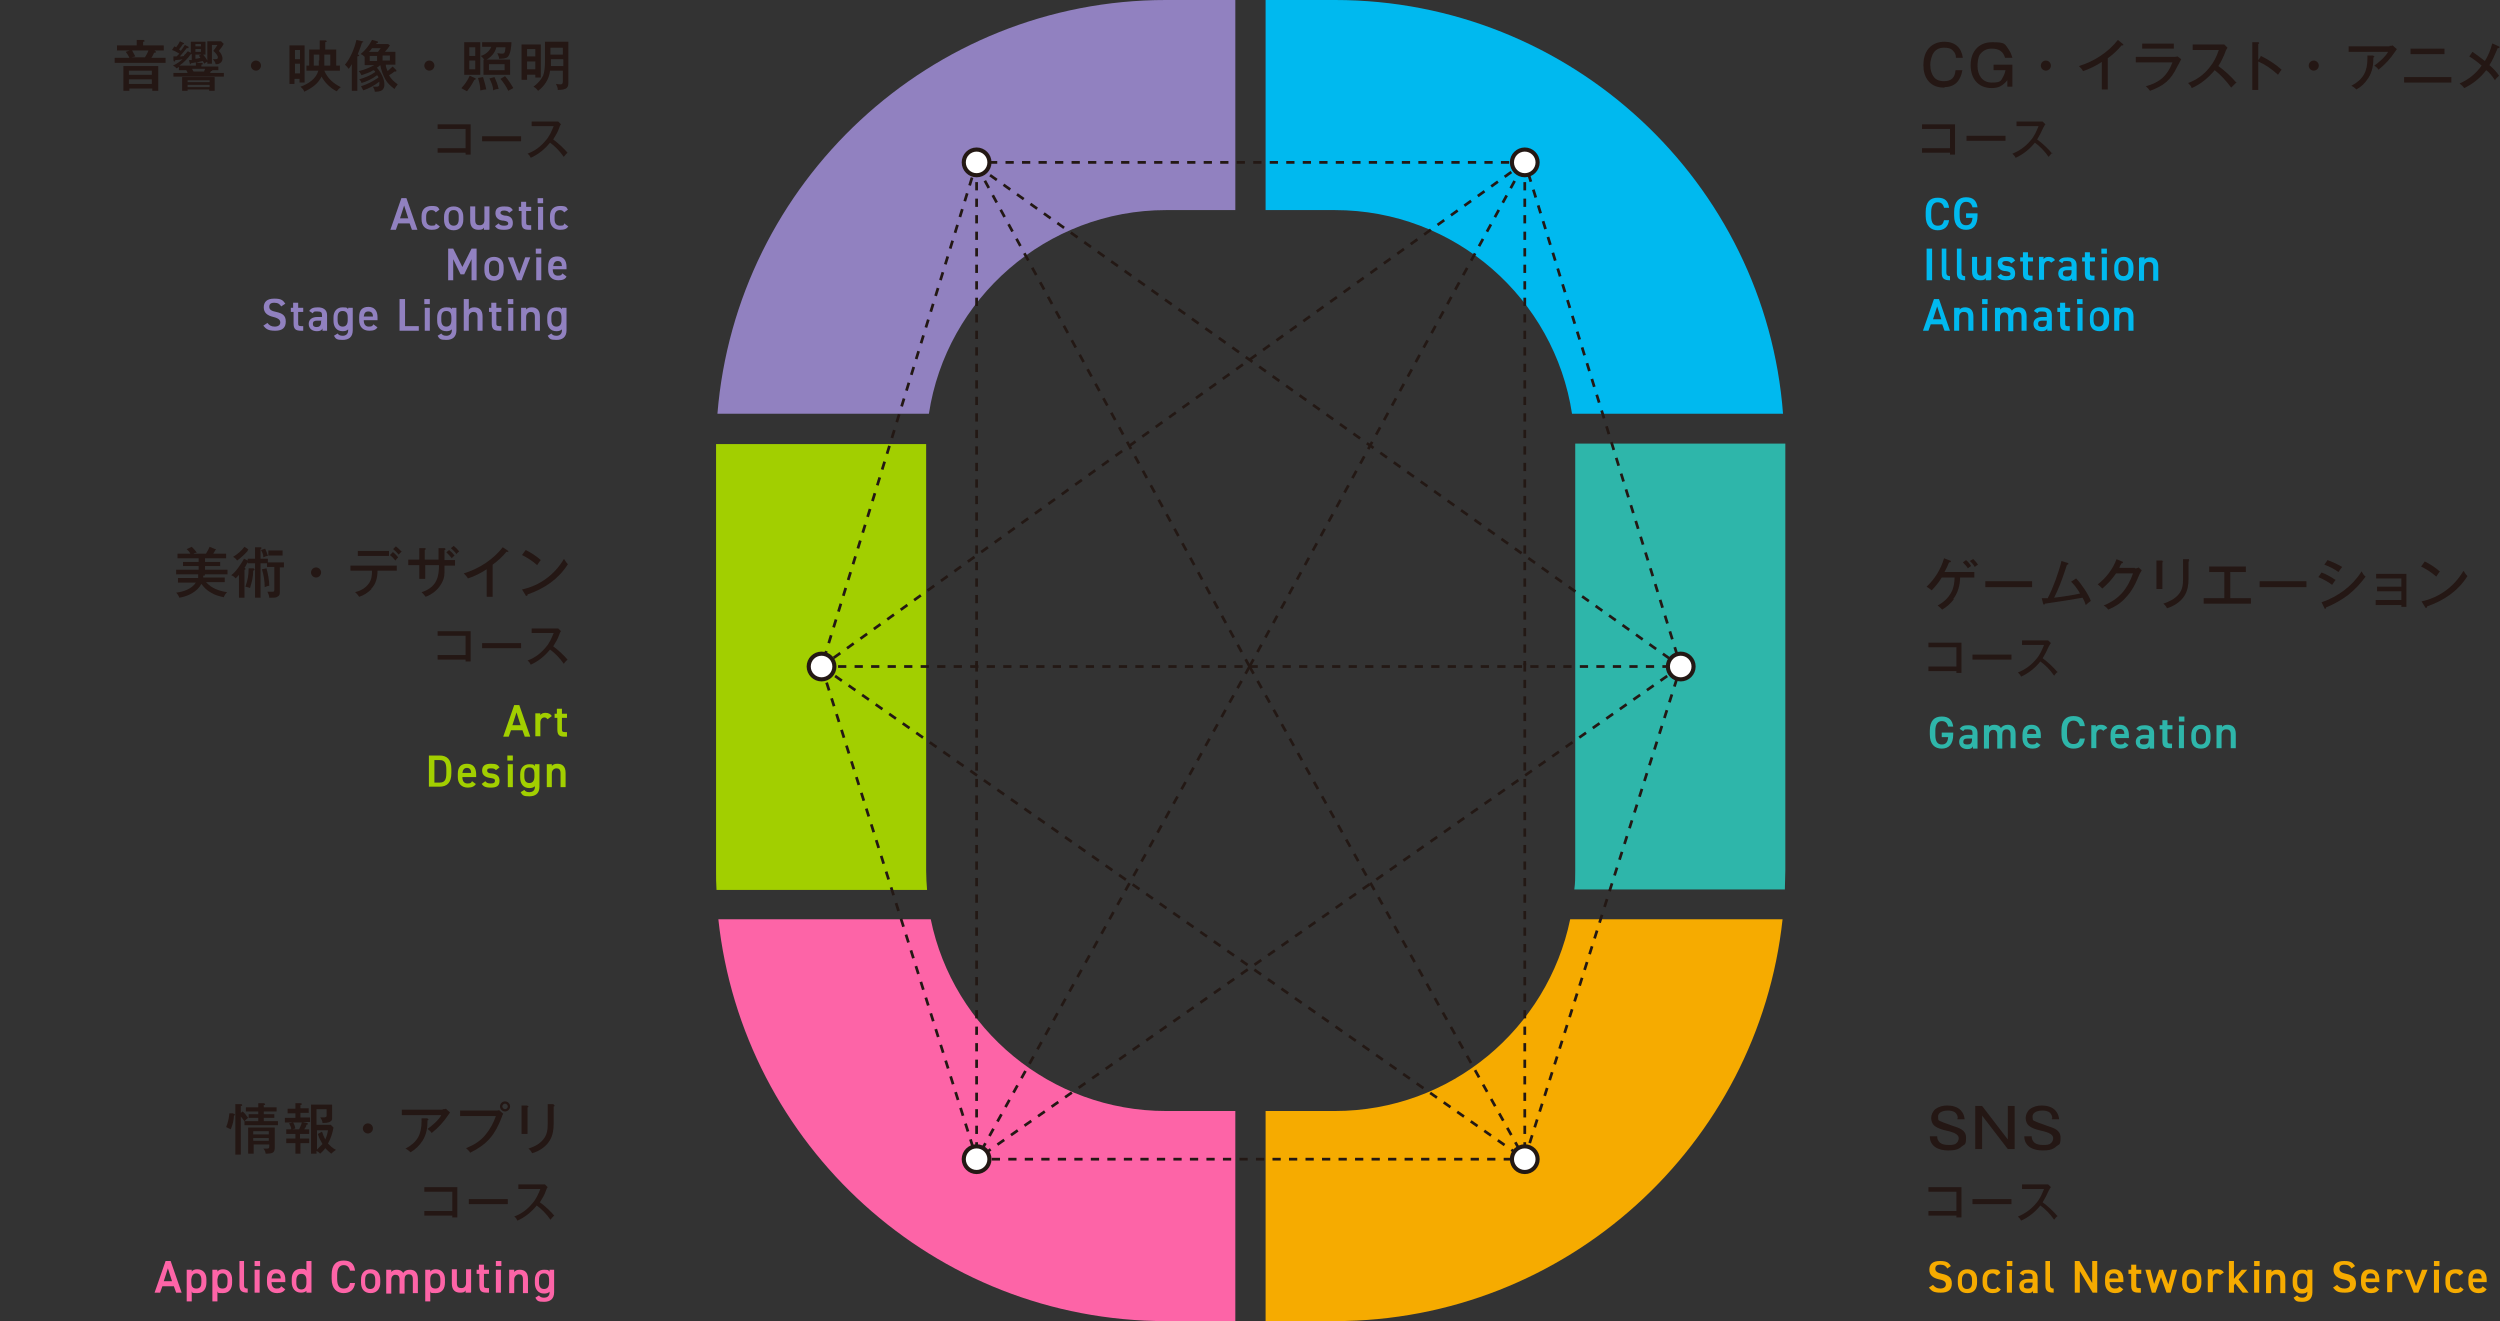 <?xml version="1.0" encoding="UTF-8"?>
<svg id="_レイヤー_2" xmlns="http://www.w3.org/2000/svg" version="1.1" viewBox="0 0 545 288">
  <rect x="0" y="0" width="545" height="288" fill="#333333" stroke="none"/>
  <!-- Generator: Adobe Illustrator 29.6.1, SVG Export Plug-In . SVG Version: 2.1.1 Build 9)  -->
  <defs>
    <style>
      .st0 {
        fill: #2eb6aa;
      }

      .st1 {
        fill: #00b9ef;
      }

      .st2 {
        fill: #9181c0;
      }

      .st3 {
        fill: #241714;
      }

      .st4, .st5, .st6 {
        stroke: #231814;
        stroke-miterlimit: 10;
      }

      .st4, .st6 {
        fill: none;
        stroke-width: .6px;
      }

      .st7 {
        fill: #a2cf00;
      }

      .st8 {
        fill: #f6ab00;
      }

      .st9 {
        fill: #fd64a7;
      }

      .st5 {
        fill: #fff;
        stroke-width: .9px;
      }

      .st6 {
        stroke-dasharray: 0 0 1.8 1.8;
      }
    </style>
  </defs>
  <g id="_レイヤー_1-2">
    <g>
      <g>
        <path class="st1" d="M423.8,45.3c-.2-.8-.6-1.2-1.4-1.2s-1.4.6-1.4,2.1v.9c0,1.5.5,2.1,1.4,2.1s1.2-.4,1.4-1.2h1.1c-.2,1.5-1.1,2.2-2.5,2.2s-2.6-.9-2.6-3.1v-.9c0-2.2,1-3.1,2.6-3.1s2.3.7,2.5,2.2h-1.1Z"/>
        <path class="st1" d="M431.1,46.5v.5c0,2.2-1,3.1-2.5,3.1s-2.6-.9-2.6-3.1v-.8c0-2.2,1-3.2,2.6-3.2s2.3.8,2.5,2.2h-1.1c-.2-.8-.6-1.2-1.4-1.2s-1.4.6-1.4,2.1v.9c0,1.5.5,2.1,1.4,2.1s1.3-.5,1.4-1.6h-1.4v-1h2.5Z"/>
        <path class="st1" d="M421.2,61.1h-1.2v-6.9h1.2v6.9Z"/>
        <path class="st1" d="M423.2,54.2h1.1v5.1c0,.5.1.9.8.9v.9c-1.3,0-1.8-.4-1.8-1.6v-5.3h-.1Z"/>
        <path class="st1" d="M426.5,54.2h1.1v5.1c0,.5.1.9.8.9v.9c-1.3,0-1.8-.4-1.8-1.6v-5.3h-.1Z"/>
        <path class="st1" d="M433.9,61.1h-1v-.5c-.2.4-.5.5-1.2.5-1,0-1.8-.5-1.8-2v-3.1h1.1v3c0,.9.4,1.1,1,1.1s1-.4,1-1.1v-3h1.1v5h-.2Z"/>
        <path class="st1" d="M438.4,57.4c-.2-.3-.5-.5-1.1-.5s-.8.2-.8.5.4.5,1,.6c1.1,0,1.8.5,1.8,1.6s-.6,1.5-1.9,1.5-1.6-.3-2-.8l.8-.6c.2.3.5.5,1.2.5s.9-.2.9-.5-.3-.5-1-.6c-1,0-1.8-.5-1.8-1.6s.6-1.5,1.9-1.5,1.5.2,1.9.8l-.8.6h-.1Z"/>
        <path class="st1" d="M440.4,56.1h.6v-1.1h1.1v1.1h1.1v.9h-1.1v2.3c0,.6,0,.8.6.8h.4v1h-.5c-1.2,0-1.6-.4-1.6-1.6v-2.5h-.6v-.9Z"/>
        <path class="st1" d="M447.2,57.3c-.2-.2-.4-.4-.7-.4-.5,0-.9.4-.9,1.1v3h-1.1v-5h1v.5c.2-.3.5-.5,1.1-.5s1.1.2,1.4.7l-.9.6h.1Z"/>
        <path class="st1" d="M450.5,58.1h1.1v-.4c0-.6-.2-.8-1-.8s-.8,0-1,.5l-.8-.5c.4-.6.9-.8,1.9-.8s2,.4,2,1.7v3.4h-1v-.5c-.2.4-.5.5-1.2.5-1.1,0-1.8-.6-1.8-1.6s.8-1.5,1.9-1.5h-.1ZM451.6,58.9h-1c-.6,0-.9.2-.9.7s.3.7.9.7,1-.2,1-1.1v-.2h0Z"/>
        <path class="st1" d="M453.9,56.1h.6v-1.1h1.1v1.1h1.1v.9h-1.1v2.3c0,.6,0,.8.6.8h.4v1h-.5c-1.2,0-1.6-.4-1.6-1.6v-2.5h-.6v-.9Z"/>
        <path class="st1" d="M458.1,54.2h1.2v1.1h-1.2v-1.1ZM458.2,56.1h1.1v5h-1.1v-5Z"/>
        <path class="st1" d="M465.1,58.9c0,1.3-.6,2.3-2.1,2.3s-2.1-.9-2.1-2.3v-.6c0-1.5.8-2.3,2.1-2.3s2.1.8,2.1,2.3v.6ZM464,58.8v-.6c0-.9-.4-1.4-1.1-1.4s-1.1.5-1.1,1.4v.6c0,.8.3,1.4,1.1,1.4s1.1-.6,1.1-1.4Z"/>
        <path class="st1" d="M466.5,56.1h1v.5c.2-.3.6-.5,1.2-.5,1,0,1.8.5,1.8,2v3.1h-1.1v-3c0-.9-.4-1.1-1-1.1s-1,.5-1,1.1v3h-1.1v-5h.2Z"/>
        <path class="st1" d="M419.2,72.1l2.4-6.9h1.1l2.4,6.9h-1.2l-.5-1.4h-2.5l-.5,1.4h-1.2,0ZM421.4,69.6h1.8l-.9-2.8-.9,2.8h0Z"/>
        <path class="st1" d="M426.2,67.1h1v.4c.2-.3.6-.5,1.2-.5,1,0,1.8.5,1.8,2v3.1h-1.1v-3c0-.9-.4-1.1-1-1.1s-1,.4-1,1.1v3h-1.1v-5h.2Z"/>
        <path class="st1" d="M432.1,65.2h1.2v1.1h-1.2v-1.1ZM432.1,67.1h1.1v5h-1.1v-5Z"/>
        <path class="st1" d="M435,67.1h1v.4c.2-.3.6-.5,1.2-.5s1.1.2,1.4.7c.3-.4.8-.7,1.5-.7,1.1,0,1.7.7,1.7,2v3.1h-1.1v-3c0-.8-.3-1.1-.9-1.1s-.9.4-.9,1.1v3.1h-1.1v-3c0-.8-.4-1.1-.9-1.1s-.9.4-.9,1.1v3h-1.1v-5h0Z"/>
        <path class="st1" d="M445.1,69.1h1.1v-.4c0-.6-.2-.8-1-.8s-.8,0-1,.4l-.8-.5c.4-.6.9-.8,1.9-.8s2,.4,2,1.7v3.4h-1v-.5c-.2.4-.5.6-1.2.6-1.1,0-1.8-.6-1.8-1.6s.8-1.5,1.9-1.5h-.1ZM446.2,69.9h-1c-.6,0-.9.2-.9.7s.3.7.9.7,1-.2,1-1.1v-.2h0Z"/>
        <path class="st1" d="M448.5,67.1h.6v-1.1h1.1v1.1h1.1v.9h-1.1v2.3c0,.6,0,.8.6.8h.4v1h-.5c-1.2,0-1.6-.4-1.6-1.6v-2.5h-.6v-.9Z"/>
        <path class="st1" d="M452.8,65.2h1.2v1.1h-1.2v-1.1ZM452.9,67.1h1.1v5h-1.1v-5Z"/>
        <path class="st1" d="M459.8,69.9c0,1.3-.6,2.3-2.1,2.3s-2.1-.9-2.1-2.3v-.6c0-1.5.8-2.3,2.1-2.3s2.1.8,2.1,2.3v.6ZM458.6,69.8v-.6c0-.9-.4-1.4-1.1-1.4s-1.1.5-1.1,1.4v.6c0,.8.3,1.4,1.1,1.4s1.1-.6,1.1-1.4Z"/>
        <path class="st1" d="M461.1,67.1h1v.4c.2-.3.6-.5,1.2-.5,1,0,1.8.5,1.8,2v3.1h-1.1v-3c0-.9-.4-1.1-1-1.1s-1,.4-1,1.1v3h-1.1v-5h.2Z"/>
      </g>
      <g>
        <path class="st3" d="M423.9,19.1c-1.3,0-2.5-.3-3.4-1.3s-1.2-2.3-1.2-3.6.3-2.7,1.2-3.7c.9-1,2.1-1.4,3.4-1.4,2.3,0,3.7,1.3,4,3.5h-1.5c0-.6-.2-1.1-.6-1.5-.5-.6-1.2-.7-2-.7-1.2,0-2,.5-2.5,1.5-.3.7-.5,1.5-.5,2.2,0,1.1.3,2.4,1.2,3.1.5.4,1.2.5,1.8.5,1.6,0,2.4-.8,2.5-2.4h1.5c-.4,2.3-1.6,3.7-4,3.7h.1Z"/>
        <path class="st3" d="M434.6,15.2v-1.1h4.1v4.8h-1.1v-1.4c-1,1.2-1.9,1.7-3.4,1.7-3,0-4.6-2.1-4.6-5s1.7-5,4.7-5,2.7.4,3.6,1.6c.4.6.6,1.1.8,1.8h-1.6c-.2-.6-.4-1.1-1-1.5-.5-.4-1.3-.5-1.9-.5-1.1,0-1.9.4-2.6,1.3-.4.7-.5,1.7-.5,2.5,0,1.9,1,3.6,3.1,3.6s2-.4,2.6-1.5c.2-.4.3-.7.4-1.2h-2.6Z"/>
        <path class="st3" d="M447.1,14.3c0,.6-.5,1.1-1.1,1.1s-1.1-.5-1.1-1.1.5-1.1,1.1-1.1,1.1.5,1.1,1.1Z"/>
        <path class="st3" d="M459.5,19.5h-1.3v-6c-1.2.8-2.8,1.6-4.1,2-.2-.4-.6-.8-.9-1.1,3.3-1,6.4-3,8.5-5.7l1.1.9s.1.1.1.2-.1.1-.2.1h-.2c-.8,1-1.9,2-3,2.8v6.9h0Z"/>
        <path class="st3" d="M473.8,12.4c.3,0,.6,0,.9-.1l.8.6c-.2.4-.5,1-.9,1.7-1.4,2.9-2.9,4.1-5.9,5.2-.3-.4-.5-.6-.9-1,3-.8,4.7-2.3,5.8-5.2h-8v-1.2h8.2ZM473.9,9.5v1.1h-6.9v-1.1h6.9Z"/>
        <path class="st3" d="M487.4,18.1c-.3.3-.6.6-1,1-1.1-1.5-2.4-2.9-3.6-3.8-1.3,1.6-3.1,3.1-5,3.9-.2-.5-.4-.7-.8-1.1,1.9-.7,3.4-1.8,4.6-3.3,1-1.2,1.6-2.4,2.1-3.9h-5.7v-1.2h6.9l.7.7c-.2.3-.4.6-.5,1-.4,1-.9,2.1-1.5,3,1.3.9,2.9,2.4,4,3.7h-.2Z"/>
        <path class="st3" d="M492.9,12.2c1.6.8,3.2,1.8,4.5,3-.3.3-.5.7-.8,1.1-1.3-1.2-2.7-2.2-4.3-2.9v6.2h-1.3v-10.4h1.3c.1,0,.2.1.2.2s-.1.1-.2.2v3.5l.5-.7h0v-.2Z"/>
        <path class="st3" d="M505.5,14.3c0,.6-.5,1.1-1.1,1.1s-1.1-.5-1.1-1.1.5-1.1,1.1-1.1,1.1.5,1.1,1.1Z"/>
        <path class="st3" d="M520.9,10c.2,0,.5,0,.7-.1l.9.8c0,.1-.3.4-.4.6-1,1.5-2.2,2.8-3.6,3.9-.2-.4-.5-.6-.9-.9.9-.6,2.5-2,3-3h-8.6v-1.2h8.9ZM517.4,12.2q.2,0,.2.1c0,.1,0,.2-.2.2,0,1.6-.2,3.1-1.1,4.5-.7,1.1-1.5,1.9-2.6,2.5-.4-.4-.7-.6-1.1-.8,2.6-1.4,3.5-3.1,3.5-6s0-.4,0-.6h1.3q0,.1,0,0Z"/>
        <path class="st3" d="M534.4,16.8v1.2h-10.3v-1.2h10.3ZM532.9,10.6v1.2h-7.4v-1.2h7.4Z"/>
        <path class="st3" d="M543.4,9.5l1.3.6s.2,0,.2.2-.2.2-.4.2c-.6,1.4-1.1,2.6-1.8,3.7.7.6,1.6,1.5,2.1,2.3-.3.3-.7.6-.9,1-.5-.8-1.3-1.8-1.9-2.2-1.3,1.7-2.9,3-4.8,3.9-.2-.3-.6-.7-1-1,2-.9,3.5-2.1,4.8-3.9-.8-.7-1.7-1.4-2.7-2l.7-1c.9.6,1.8,1.3,2.7,2,.6-.9,1.3-2.5,1.6-3.8h.1Z"/>
      </g>
      <g>
        <path class="st3" d="M419,33.3v-1h6.1v-4.2h-6.1v-1h7.2v6.6h-1.1v-.4s-6.1,0-6.1,0Z"/>
        <path class="st3" d="M437.2,29.6v1.1h-8.5v-1.1h8.5Z"/>
        <path class="st3" d="M447.4,33.3c-.3.3-.5.5-.8.9-.9-1.3-2-2.4-3-3.1-1.1,1.4-2.6,2.6-4.2,3.3-.2-.4-.4-.6-.7-.9,1.5-.6,2.8-1.5,3.9-2.8.9-1,1.3-2,1.8-3.2h-4.8v-1h5.7l.6.6c-.2.2-.3.5-.5.8-.4.9-.8,1.7-1.3,2.5,1.1.8,2.4,2,3.3,3.1h0v-.2Z"/>
      </g>
      <g>
        <g>
          <path class="st2" d="M85.1,50.1l2.4-6.9h1.1l2.4,6.9h-1.2l-.5-1.4h-2.5l-.5,1.4h-1.2ZM87.2,47.6h1.8l-.9-2.8-.9,2.8Z"/>
          <path class="st2" d="M95.9,49.3c-.3.6-.9.8-1.8.8-1.4,0-2.2-.9-2.2-2.3v-.7c0-1.4.8-2.2,2.2-2.2s1.4.3,1.7.8l-.8.6c-.2-.3-.5-.5-.9-.5-.8,0-1.2.5-1.2,1.4v.6c0,.8.3,1.4,1.2,1.4s.8-.2.9-.5l.8.6h.1Z"/>
          <path class="st2" d="M101,47.9c0,1.3-.7,2.3-2.1,2.3s-2.1-.9-2.1-2.3v-.6c0-1.5.8-2.3,2.1-2.3s2.1.8,2.1,2.3v.6ZM100,47.8v-.6c0-.9-.3-1.4-1.1-1.4s-1.1.5-1.1,1.4v.6c0,.8.3,1.4,1.1,1.4s1.1-.6,1.1-1.4Z"/>
          <path class="st2" d="M106.6,50.1h-1.1v-.5c-.2.4-.5.5-1.2.5-1,0-1.8-.5-1.8-2v-3.1h1.1v3c0,.9.4,1.1,1,1.1s1-.4,1-1.1v-3h1.1v5h0Z"/>
          <path class="st2" d="M111,46.4c-.2-.3-.5-.5-1.1-.5s-.8.2-.8.5.4.5.9.6c1.1,0,1.8.5,1.8,1.6s-.6,1.5-1.9,1.5-1.6-.3-2-.8l.8-.6c.2.3.5.5,1.2.5s.9-.2.9-.5-.3-.5-1-.6c-.9,0-1.8-.5-1.8-1.6s.7-1.5,1.9-1.5,1.5.2,1.9.8l-.8.6Z"/>
          <path class="st2" d="M113,45.1h.6v-1.1h1.1v1.1h1.1v.9h-1.1v2.3c0,.6,0,.8.7.8h.4v1h-.5c-1.2,0-1.6-.4-1.6-1.6v-2.5h-.6v-.9h0Z"/>
          <path class="st2" d="M117.2,43.2h1.2v1.1h-1.2v-1.1ZM117.3,45.1h1.1v5h-1.1v-5Z"/>
          <path class="st2" d="M123.9,49.3c-.3.6-.9.8-1.8.8-1.4,0-2.2-.9-2.2-2.3v-.7c0-1.4.8-2.2,2.2-2.2s1.4.3,1.7.8l-.8.6c-.2-.3-.5-.5-.9-.5-.8,0-1.2.5-1.2,1.4v.6c0,.8.3,1.4,1.2,1.4s.8-.2.9-.5l.8.6h.1Z"/>
          <path class="st2" d="M100.8,58.2l2-4h1.1v6.9h-1.1v-4.6l-1.6,3.3h-.8l-1.6-3.3v4.6h-1.1v-6.9h1.1l2,4h0Z"/>
          <path class="st2" d="M109.8,58.9c0,1.3-.7,2.3-2.1,2.3s-2.1-.9-2.1-2.3v-.6c0-1.5.8-2.3,2.1-2.3s2.1.8,2.1,2.3v.6ZM108.8,58.8v-.6c0-.9-.3-1.4-1.1-1.4s-1.1.5-1.1,1.4v.6c0,.8.3,1.4,1.1,1.4s1.1-.6,1.1-1.4Z"/>
          <path class="st2" d="M115.6,56.1l-1.9,5h-1l-2-5h1.2l1.3,3.6,1.3-3.6h1.2,0Z"/>
          <path class="st2" d="M116.8,54.2h1.2v1.1h-1.2v-1.1ZM116.9,56.1h1.1v5h-1.1v-5Z"/>
          <path class="st2" d="M123.5,60.3c-.3.6-.9.8-1.8.8-1.4,0-2.2-.9-2.2-2.3v-.7c0-1.5.7-2.2,2-2.2s2,.8,2,2.3v.5h-3c0,.8.3,1.4,1.1,1.4s.8-.2,1-.5l.8.6h0ZM120.6,58h1.9c0-.7-.3-1.1-.9-1.1s-.9.4-1,1.1Z"/>
          <path class="st2" d="M61.3,66.8c-.3-.5-.7-.8-1.5-.8s-1.1.3-1.1.9.5.9,1.5,1.1c1.4.3,2.1.8,2.1,2.1s-.7,2-2.3,2-2-.4-2.6-1.1l.9-.6c.4.5.8.8,1.6.8s1.2-.4,1.2-.9-.3-.9-1.5-1.2c-1.3-.3-2.1-.9-2.1-2.1s.7-1.9,2.3-1.9,1.9.4,2.4,1.1c0,0-.9.6-.9.6Z"/>
          <path class="st2" d="M63.3,67.1h.6v-1.1h1.1v1.1h1.1v.9h-1.1v2.3c0,.6,0,.8.7.8h.4v1h-.5c-1.2,0-1.6-.4-1.6-1.6v-2.5h-.6v-.9h-.1Z"/>
          <path class="st2" d="M69.1,69.1h1.1v-.4c0-.6-.2-.8-1-.8s-.8,0-1,.4l-.8-.5c.4-.6.9-.8,1.9-.8s2,.4,2,1.7v3.4h-1v-.5c-.2.4-.5.6-1.2.6-1.1,0-1.8-.6-1.8-1.6s.8-1.5,1.9-1.5h0ZM70.1,69.9h-1c-.6,0-.9.2-.9.7s.3.7.8.7,1-.2,1-1.1v-.2h0Z"/>
          <path class="st2" d="M75.8,67.1h1.1v4.9c0,1.5-.9,2.1-2.2,2.1s-1.5-.2-1.9-.9l.8-.5c.2.3.5.5,1.1.5s1.2-.3,1.2-1.2v-.2c-.3.3-.7.4-1.2.4-1.3,0-2-.9-2-2.3v-.7c0-1.4.8-2.2,2-2.2s.9.2,1.2.4v-.3h0ZM75.8,69.8v-.6c0-.9-.3-1.4-1.1-1.4s-1.1.5-1.1,1.4v.6c0,.8.3,1.4,1.1,1.4s1.1-.6,1.1-1.4Z"/>
          <path class="st2" d="M82.3,71.3c-.3.6-.9.8-1.8.8-1.4,0-2.2-.9-2.2-2.3v-.7c0-1.5.7-2.2,2-2.2s2,.8,2,2.3v.6h-3c0,.8.3,1.4,1.1,1.4s.8-.2,1-.5l.8.6h0ZM79.4,69h1.9c0-.7-.3-1.1-1-1.1s-.9.4-1,1.1h0Z"/>
          <path class="st2" d="M88.2,71.1h3.1v1h-4.2v-6.9h1.2v5.9h0Z"/>
          <path class="st2" d="M92.5,65.2h1.2v1.1h-1.2v-1.1ZM92.6,67.1h1.1v5h-1.1v-5Z"/>
          <path class="st2" d="M98.4,67.1h1.1v4.9c0,1.5-.9,2.1-2.2,2.1s-1.5-.2-1.9-.9l.8-.5c.2.3.5.5,1.1.5s1.2-.3,1.2-1.2v-.2c-.3.3-.7.4-1.2.4-1.3,0-2-.9-2-2.3v-.7c0-1.4.8-2.2,2-2.2s.9.2,1.2.4v-.3h0ZM98.4,69.8v-.6c0-.9-.3-1.4-1.1-1.4s-1.1.5-1.1,1.4v.6c0,.8.3,1.4,1.1,1.4s1.1-.6,1.1-1.4Z"/>
          <path class="st2" d="M101.1,65.2h1.1v2.3c.2-.3.6-.5,1.2-.5,1,0,1.8.5,1.8,2v3.1h-1.1v-3c0-.9-.4-1.1-.9-1.1s-1,.4-1,1.1v3h-1.1v-6.9Z"/>
          <path class="st2" d="M106.5,67.1h.6v-1.1h1.1v1.1h1.1v.9h-1.1v2.3c0,.6,0,.8.7.8h.4v1h-.5c-1.2,0-1.6-.4-1.6-1.6v-2.5h-.6v-.9h0Z"/>
          <path class="st2" d="M110.7,65.2h1.2v1.1h-1.2v-1.1ZM110.8,67.1h1.1v5h-1.1v-5Z"/>
          <path class="st2" d="M113.6,67.1h1.1v.4c.2-.3.6-.5,1.2-.5,1,0,1.8.5,1.8,2v3.1h-1.1v-3c0-.9-.4-1.1-.9-1.1s-1,.4-1,1.1v3h-1.1v-5Z"/>
          <path class="st2" d="M122.4,67.1h1.1v4.9c0,1.5-.9,2.1-2.2,2.1s-1.5-.2-1.9-.9l.8-.5c.2.3.5.5,1.1.5s1.2-.3,1.2-1.2v-.2c-.3.3-.7.4-1.2.4-1.3,0-2-.9-2-2.3v-.7c0-1.4.8-2.2,2-2.2s.9.2,1.2.4v-.3h0ZM122.4,69.8v-.6c0-.9-.3-1.4-1.1-1.4s-1.1.5-1.1,1.4v.6c0,.8.3,1.4,1.1,1.4s1.1-.6,1.1-1.4Z"/>
        </g>
        <g>
          <path class="st3" d="M35.7,9.9v1.1h-2.6.6c0,.1.3.2.3.3s0,.2-.4.2c-.2.4-.3.7-.6,1.1h3.1v1.1h-11.1v-1.1h3.2c-.2-.5-.5-.9-.8-1.3l.9-.3h-2.8v-1.1h4.3v-1.2h1.4s.3,0,.3.2,0,.2-.3.2v.8h4.5ZM28.2,19.3v.5h-1.3v-5.4h7.6v5.4h-1.3v-.5h-5ZM33.1,15.4h-5v.9h5v-.9h0ZM33.1,17.3h-5v1h5v-1h0ZM32.4,11h-3.6c.2.4.5.9.7,1.3l-.8.2h2.9c.3-.5.6-1,.8-1.6h0Z"/>
          <path class="st3" d="M41,11.2l.6.3v-2.4h3.2v2.8h-.5c.4.5.7.9,1,1.5-.2.1-.6.3-.8.5,0-.2-.2-.4-.3-.6-.5.1-.9.2-1.4.4h1.2c0,0,.2,0,.2.2s0,.1-.3.2v.4h3.7v.8h-1.3c0,.2-.2.2-.3.2,0,0-.2.3-.2.4h3v.8h-11v-.8h3.1c0-.1-.2-.4-.3-.6h-1.6v-.7c-.2.1-.4.3-.5.3-.3-.3-.4-.4-.8-.6.7-.3,1.6-.9,2.1-1.4-.4.1-1,.2-1.6.2,0,.2,0,.3-.2.3s0-.1-.2-.2v-.9h.7c.2-.2.4-.4.6-.6-.5-.3-1-.6-1.6-.8l.5-.8.4.2c.3-.4.6-.8.8-1.3l.9.4h0c0,.2,0,.2-.3.3-.2.4-.5.7-.8,1.1.2,0,.3.2.4.3.3-.4.6-.8.9-1.3l.8.4s0,.1,0,.2,0,.1-.2.1h-.2c-.5.6-1.1,1.4-1.5,1.8.3,0,.6,0,.9-.1,0-.2.2-.3.4-.5h0l.4-.5ZM41.6,11.8c-.6.9-1.6,1.9-2.5,2.5h3.6v-.7s-1,.2-1.1.2c0,.2,0,.2-.2.2s0,0,0-.1l-.2-.8h.6v-1.1h0v-.2ZM40.9,19.5v.3h-1.2v-3h7.1v3h-1.2v-.3h-4.8.1ZM45.7,17.5h-4.8v.4h4.8v-.4ZM45.7,18.5h-4.8v.5h4.8v-.5ZM42.1,15.6h2.4c0-.2.2-.4.2-.6h-2.8c0,.2.2.4.3.6h-.1ZM43.8,9.6h-1.2v.5h1.2v-.5ZM42.6,10.7v.6h1.2v-.6h-1.2ZM43.4,12.1l.5-.2h-1.3v.9c.4,0,.7-.1,1.1-.2,0,0-.2-.3-.3-.4h0ZM48.8,9.5c-.3.6-.6,1-1.1,1.6.4.4.8,1,.8,1.7s-.6,1.2-1.3,1.2h-.2c0-.4-.3-.7-.6-1.1h.6c.2,0,.5,0,.5-.4s-.6-1.1-1-1.4c.4-.5.6-.8.9-1.3h-1.2v4.1h-1v-4.9h3l.5.5h0Z"/>
          <path class="st3" d="M56.9,14.3c0,.6-.5,1.1-1.1,1.1s-1.1-.5-1.1-1.1.5-1.1,1.1-1.1,1.1.5,1.1,1.1Z"/>
          <path class="st3" d="M66.4,9.8v8.2h-1.1v-.8h-1.1v1.1h-1.1v-8.4h3.3ZM65.4,10.9h-1.1v2h1.1v-2ZM64.3,13.9v2.1h1.1v-2.1h-1.1ZM66.3,19.9c-.2-.5-.5-.7-.8-1,1.7-.6,3.4-1.7,3.9-3.5h-2.6v-1.1h.6v-3.5h2.3v-2h1.2s.3,0,.3.2,0,.1-.3.2v1.6h2.4v3.5h.8v1.1h-3.4c.7,1.7,2,2.8,3.6,3.6-.4.3-.6.5-.9.9-1.4-.7-2.6-1.9-3.3-3.2-.8,1.6-2.1,2.5-3.8,3.3h0ZM69.6,13.2v-1.3h-1.2v2.4h1.1v-1.1h0ZM72,14.3v-2.4h-1.3v2.4h1.3Z"/>
          <path class="st3" d="M78,11.9c.2,0,.3.1.3.2s0,.1-.4.2v7.5h-1.2v-5.8c-.2.3-.4.7-.7,1-.2-.3-.5-.6-.8-.9,1.2-1.4,2.1-3.6,2.5-5.4l1.3.3s.2,0,.2.1,0,.1-.3.2c-.2.8-.6,1.7-.9,2.5h0,0ZM82.2,14.8c.8.9,1.6,2.3,1.6,3.6s-.8,1.6-2.1,1.6c0-.4-.2-.7-.4-1.1h.7c.5,0,.7-.1.7-.6v-.5c-1.2.9-2.1,1.4-3.5,1.9-.2-.4-.3-.5-.5-.9,1.3-.4,2.7-1.1,3.8-1.9,0-.2-.2-.4-.3-.5-.9.7-2.3,1.4-3.4,1.7,0-.3-.3-.6-.5-.8,1.3-.4,2.4-.8,3.5-1.6,0-.2-.2-.3-.4-.4-.8.5-1.7.8-2.6,1.1-.2-.4-.3-.6-.6-.9,1.3-.3,2.2-.7,3.4-1.3h-2.1v-1.8h0c-.2-.2-.5-.5-.9-.6,1.1-.9,1.8-1.8,2.5-3.1l1.1.3c0,0,.2,0,.2.2s-.2.2-.3.2c0,0,0,.2-.2.2h2.7l.4.3c-.3.5-.7,1-1.1,1.4h2.3v2.8h-2.1c0,.5.2.9.4,1.4.3-.3.8-.7,1.1-1l.8.8s0,.1,0,.2,0,.1-.2.1h-.2c-.4.3-.8.6-1.2.8.5.9,1.1,1.4,1.9,2-.3.4-.5.6-.7,1-.8-.6-1.5-1.2-2-2.1s-.9-2-1.1-3.1c-.2.2-.5.4-.8.6h0ZM82.4,11.3c.2-.3.4-.5.6-.8h-1.9c-.2.3-.4.6-.7.8h2ZM82.2,12.2h-1.6v1.1h1.6v-1.1ZM83.4,13.2h1.6v-1.1h-1.6v1.1Z"/>
          <path class="st3" d="M94.7,14.3c0,.6-.5,1.1-1.1,1.1s-1.1-.5-1.1-1.1.5-1.1,1.1-1.1,1.1.5,1.1,1.1Z"/>
          <path class="st3" d="M100.6,19.2c.8-.9,1.3-1.6,1.8-2.7l1.1.5s.2,0,.2.2-.2.2-.3.2c-.5,1-.9,1.6-1.6,2.5-.4-.2-.7-.4-1.1-.6h0ZM104.7,9.2v7.1h-3.5v-7.1s3.5,0,3.5,0ZM103.6,10.3h-1.3v1.9h1.3v-1.9ZM102.3,13.2v1.9h1.3v-1.9h-1.3ZM104.7,19.7c0-1-.2-1.7-.5-2.7l1.1-.2c.3,1,.5,1.6.7,2.7-.5,0-.7.1-1.2.2h0ZM106,13h5.2v3.3h-5.8v-3.3h.2c-.2-.2-.5-.6-.8-.8,1-.3,1.9-1,2.3-2h-2v-1h6.4c0,.8-.2,2.6-.8,3.2-.4.4-1.3.4-1.9.4,0-.5-.2-.7-.4-1.2.3,0,.7.1,1,.1.6,0,.7-.2.8-1.4h-2c-.3,1.3-1.2,2.2-2.3,2.8h.1ZM110,14h-3.4v1.3h3.4v-1.3ZM107.5,19.7c0-1-.4-1.7-.8-2.6l1.1-.3c.4.9.7,1.6.9,2.6-.5,0-.8.1-1.2.3h0ZM110.8,19.8c-.4-.9-1.1-1.9-1.7-2.6l1-.6c.7.8,1.3,1.7,1.8,2.6-.4.2-.7.4-1.1.6Z"/>
          <path class="st3" d="M117.9,9.6v7.3h-1.2v-.6h-1.8v1.1h-1.2v-7.7h4.2ZM116.7,10.7h-1.8v1.6h1.8v-1.6ZM114.9,13.4v1.7h1.8v-1.7h-1.8ZM119.9,15.5c-.2,1.7-1.2,3.3-2.6,4.3-.3-.4-.6-.7-1-.9.8-.6,1.6-1.4,2.1-2.4.3-.8.4-2,.4-2.9v-4.5h5.1v8.9c0,.4,0,.8-.3,1.1-.3.4-1.2.5-1.8.5h-.2c0-.5-.2-.9-.4-1.3.3,0,.6.1.9.1.5,0,.6-.2.6-.7v-2.3h-2.8,0ZM120.1,12.9v1.5h2.7v-1.5h-2.7ZM122.7,11.9v-1.5h-2.7v1.5h2.7Z"/>
        </g>
        <g>
          <path class="st3" d="M95.4,33.3v-1h6.1v-4.2h-6.1v-1h7.2v6.6h-1.1v-.4s-6.1,0-6.1,0Z"/>
          <path class="st3" d="M113.6,29.7v1.1h-8.5v-1.1h8.5Z"/>
          <path class="st3" d="M123.7,33.3c-.3.3-.5.5-.8.9-.9-1.3-2-2.4-3-3.1-1.1,1.4-2.6,2.6-4.2,3.3-.2-.4-.3-.6-.7-.9,1.6-.6,2.8-1.5,3.9-2.8.9-1,1.3-2,1.8-3.2h-4.8v-1h5.8l.6.6c-.2.2-.3.5-.4.8-.3.9-.8,1.7-1.3,2.5,1.1.8,2.4,2,3.3,3.1l-.2-.2Z"/>
        </g>
        <g>
          <g>
            <path class="st9" d="M33.7,281.8l2.4-6.9h1.1l2.4,6.9h-1.2l-.5-1.4h-2.5l-.5,1.4h-1.2ZM35.7,279.3h1.8l-.9-2.8s-.9,2.8-.9,2.8Z"/>
            <path class="st9" d="M45,279.6c0,1.3-.6,2.3-2,2.3s-1-.1-1.2-.4v2.2h-1.1v-6.9h1.1v.4c.2-.3.6-.5,1.2-.5,1.2,0,2,.8,2,2.2v.7h0ZM43.9,279.6v-.6c0-.9-.4-1.4-1.1-1.4s-1,.5-1.1,1.3v.6c0,.8.2,1.4,1.1,1.4s1.1-.6,1.1-1.4h0Z"/>
            <path class="st9" d="M50.6,279.6c0,1.3-.6,2.3-2,2.3s-1-.1-1.2-.4v2.2h-1.1v-6.9h1.1v.4c.2-.3.6-.5,1.2-.5,1.2,0,2,.8,2,2.2v.7h0ZM49.6,279.6v-.6c0-.9-.4-1.4-1.1-1.4s-1,.5-1.1,1.3v.6c0,.8.2,1.4,1.1,1.4s1.1-.6,1.1-1.4h0Z"/>
            <path class="st9" d="M52.1,274.9h1.1v5.1c0,.5,0,.9.8.9v.9c-1.3,0-1.8-.4-1.8-1.6v-5.3h0Z"/>
            <path class="st9" d="M55.5,274.9h1.2v1.1h-1.2v-1.1ZM55.5,276.8h1.1v5h-1.1v-5Z"/>
            <path class="st9" d="M62.2,281c-.3.6-.9.9-1.8.9-1.4,0-2.2-.9-2.2-2.3v-.7c0-1.5.7-2.2,2-2.2s2,.8,2,2.3v.5h-3c0,.8.3,1.4,1.1,1.4s.8-.2,1-.5l.8.6h.1ZM59.3,278.7h1.9c0-.7-.3-1.1-1-1.1s-.9.4-1,1.1h0Z"/>
            <path class="st9" d="M66.8,274.9h1.1v6.9h-1.1v-.4c-.3.3-.7.4-1.2.4-1.3,0-2-1-2-2.3v-.7c0-1.4.8-2.2,2-2.2s.9.1,1.2.4v-2.2h0ZM66.8,279.6v-.6c0-.8-.4-1.3-1.1-1.3s-1.1.5-1.1,1.4v.6c0,.8.3,1.4,1.1,1.4s1.1-.6,1.1-1.4h0Z"/>
            <path class="st9" d="M76.3,277c-.2-.8-.6-1.2-1.4-1.2s-1.4.6-1.4,2.1v.9c0,1.5.5,2.1,1.4,2.1s1.2-.4,1.4-1.2h1.1c-.2,1.5-1.1,2.2-2.5,2.2s-2.6-.9-2.6-3.1v-.9c0-2.2,1-3.1,2.6-3.1s2.3.7,2.5,2.2h-1.1Z"/>
            <path class="st9" d="M82.9,279.6c0,1.3-.7,2.3-2.1,2.3s-2.1-.9-2.1-2.3v-.6c0-1.5.8-2.3,2.1-2.3s2.1.8,2.1,2.3v.6ZM81.8,279.6v-.6c0-.9-.3-1.4-1.1-1.4s-1.1.5-1.1,1.4v.6c0,.8.3,1.4,1.1,1.4s1.1-.6,1.1-1.4Z"/>
            <path class="st9" d="M84.3,276.8h1v.5c.2-.3.6-.5,1.2-.5s1.1.2,1.4.7c.3-.5.8-.7,1.5-.7,1.1,0,1.7.7,1.7,2v3.1h-1.1v-3c0-.8-.3-1.1-.9-1.1s-.9.4-.9,1.1v3.1h-1.1v-3c0-.9-.4-1.1-.9-1.1s-.9.4-.9,1.1v3h-1.1v-5h0v-.2Z"/>
            <path class="st9" d="M97,279.6c0,1.3-.6,2.3-2,2.3s-1-.1-1.2-.4v2.2h-1.1v-6.9h1.1v.4c.2-.3.7-.5,1.2-.5,1.2,0,2,.8,2,2.2v.7h0ZM96,279.6v-.6c0-.9-.3-1.4-1.1-1.4s-1.1.5-1.1,1.3v.6c0,.8.2,1.4,1.1,1.4s1.1-.6,1.1-1.4h0Z"/>
            <path class="st9" d="M102.6,281.8h-1.1v-.5c-.2.4-.5.5-1.2.5-1,0-1.8-.5-1.8-2v-3.1h1.1v3c0,.9.4,1.1,1,1.1s1-.4,1-1.1v-3h1.1v5h0Z"/>
            <path class="st9" d="M103.8,276.8h.6v-1.1h1.1v1.1h1.1v.9h-1.1v2.3c0,.6,0,.8.7.8h.4v1h-.5c-1.2,0-1.6-.4-1.6-1.6v-2.5h-.6v-.9h0Z"/>
            <path class="st9" d="M108.1,274.9h1.2v1.1h-1.2v-1.1ZM108.1,276.8h1.1v5h-1.1v-5Z"/>
            <path class="st9" d="M111,276.8h1.1v.5c.2-.3.6-.5,1.2-.5,1,0,1.8.5,1.8,2v3.1h-1.1v-3c0-.9-.4-1.1-.9-1.1s-1,.5-1,1.1v3h-1.1v-5h0Z"/>
            <path class="st9" d="M119.7,276.8h1.1v4.9c0,1.5-.9,2.1-2.2,2.1s-1.5-.2-1.9-.9l.8-.5c.2.3.5.5,1.1.5s1.2-.3,1.2-1.1v-.2c-.3.3-.7.4-1.2.4-1.3,0-2-1-2-2.3v-.7c0-1.4.8-2.2,2-2.2s.9.2,1.2.4v-.4h0ZM119.7,279.6v-.6c0-.9-.3-1.4-1.1-1.4s-1.1.5-1.1,1.4v.6c0,.8.3,1.4,1.1,1.4s1.1-.6,1.1-1.4Z"/>
          </g>
          <g>
            <path class="st3" d="M50.8,242.8c.2,0,.4,0,.4.2s0,.1-.2.2c0,.9-.3,2.1-.7,3-.4-.2-.6-.3-1-.5.4-1,.6-1.9.7-3h.9c0,.1-.1.1-.1.1ZM52.9,242.3c.4.3.9,1,1.2,1.4-.2.1-.6.5-.8.7h3v-.7h-2.1v-.8h2.1v-.6h-2.7v-.9h2.7v-.9h1.2s.3.1.3.2,0,.2-.3.2v.5h2.8v.9h-2.8v.6h2.3v.8h-2.3v.7h3.1v.9h-7.3v-.8c-.2-.4-.5-.7-.8-1.1v8.3h-1.2v-11h1.3s.2.1.2.2,0,.2-.3.2v1.5l.4-.3h0ZM55.3,249.5v2h-1.2v-5.7h5.8v4.3c0,1.2-.4,1.4-2,1.4,0-.4-.2-.8-.5-1.1h.7c.5,0,.6-.1.6-.5v-.4s-3.4,0-3.4,0ZM58.6,246.6h-3.4v.7h3.4v-.7ZM58.6,248.1h-3.4v.6h3.4v-.6Z"/>
            <path class="st3" d="M65.5,248.2h1.9v1h-1.9v2.3h-1.1v-2.3h-2v-1h2v-1h-2v-1h1.1c0-.5-.3-1-.5-1.3l.8-.2h-1.7v-1h2.3v-1h-1.7v-1h1.7v-1.2h1c.3,0,.4.1.4.2s0,.1-.3.2v.7h1.8v1h-1.8v1h2.1v1h-1.6l.9.2c0,0,.2,0,.2.2s0,.1-.3.2c0,.4-.3.7-.5,1h1.1v1h-2v1h.1ZM64.4,246l-.7.2h1.5c.2-.5.5-1,.6-1.5h-1.9c.3.5.4.8.5,1.4h0ZM73.2,250.7c-.3.2-.7.5-1,.8-.5-.4-.9-.8-1.3-1.2-.3.5-.7.8-1.1,1.2-.3-.3-.4-.4-.8-.6v.6h-1.2v-10.7h4.6v2.9c0,.3,0,.6-.4.8-.4.3-1.2.3-1.7.3,0-.4-.2-.8-.5-1.2h.7c.2,0,.6,0,.7-.3v-1.5h-2.2v3.4h3.1l.6.6c-.2,1.2-.6,2.4-1.2,3.5.5.5,1,1,1.6,1.3h.1ZM71.5,246.4h-2.4v4.2c.4-.4.8-.8,1.2-1.2-.4-.7-.8-1.4-1-2.2l.9-.5c.2.6.4,1.1.7,1.7.3-.6.5-1.3.6-2h0Z"/>
            <path class="st3" d="M81.3,246c0,.6-.5,1.1-1.1,1.1s-1.1-.5-1.1-1.1.5-1.1,1.1-1.1,1.1.5,1.1,1.1Z"/>
            <path class="st3" d="M96.5,241.8c.2,0,.5,0,.7-.1l.9.8c0,.1-.3.4-.4.6-1,1.5-2.2,2.8-3.6,3.9-.2-.4-.6-.6-.9-.9.9-.6,2.5-2,3-3h-8.6v-1.2h8.9ZM93.2,243.9q.2,0,.2.1c0,.1,0,.2-.2.2,0,1.6-.2,3.1-1.1,4.5-.7,1.1-1.6,1.9-2.6,2.5-.4-.4-.7-.6-1.1-.8,2.6-1.4,3.5-3.1,3.5-6s0-.4,0-.6h1.3q0,.1,0,.1Z"/>
            <path class="st3" d="M108,242.1c.3,0,.6,0,.8-.1l.9.8c-.2.3-.2.4-.3.7-1.5,3.9-3.1,5.9-6.9,7.8-.2-.4-.6-.7-.9-1,1.7-.7,3.1-1.5,4.3-3,.9-1.1,1.7-2.5,2.2-4h-7.8v-1.2h7.8,0ZM111.2,241.2c0,.6-.5,1.1-1.1,1.1s-1.1-.5-1.1-1.1.5-1.1,1.1-1.1,1.1.5,1.1,1.1ZM109.5,241.2c0,.3.3.6.6.6s.6-.3.6-.6-.3-.6-.6-.6-.6.3-.6.6Z"/>
            <path class="st3" d="M115,241.1q.2,0,.2.1c0,.1,0,.2-.2.2v5.8h-1.3v-6.2h1.3ZM120.7,240.9c0,0,.2,0,.2.1s0,.2-.2.2v3.8c0,1.3-.2,2.6-.9,3.7-.8,1.3-2.3,2.3-3.8,2.7-.2-.4-.4-.7-.8-1,1.2-.4,2.5-1,3.3-2.1.8-1,.9-2.1.9-3.3v-4.3h1.3v.2Z"/>
          </g>
          <g>
            <path class="st3" d="M92.5,265v-1h6.1v-4.2h-6.1v-1h7.2v6.6h-1.1v-.4h-6.1Z"/>
            <path class="st3" d="M110.7,261.4v1.1h-8.5v-1.1h8.5Z"/>
            <path class="st3" d="M120.8,265c-.3.3-.5.5-.8.9-.9-1.3-2-2.4-3-3.1-1.1,1.4-2.6,2.6-4.2,3.3-.2-.4-.3-.6-.7-.9,1.6-.6,2.8-1.5,3.9-2.8.9-1,1.3-2,1.8-3.2h-4.8v-1h5.8l.6.6c-.2.2-.3.5-.4.8-.3.9-.8,1.7-1.3,2.5,1.1.8,2.4,2,3.3,3.1h0l-.2-.2Z"/>
          </g>
        </g>
        <g>
          <g>
            <path class="st7" d="M109.7,160.6l2.4-6.9h1.1l2.4,6.9h-1.2l-.5-1.4h-2.5l-.5,1.4h-1.2ZM111.7,158.1h1.8l-.9-2.8-.9,2.8Z"/>
            <path class="st7" d="M119.4,156.8c-.2-.2-.4-.4-.7-.4-.5,0-.9.4-.9,1.1v3h-1.1v-5h1.1v.4c.2-.3.5-.5,1.1-.5s1.1.2,1.4.7l-.8.6h0Z"/>
            <path class="st7" d="M120.8,155.6h.6v-1.1h1.1v1.1h1.1v.9h-1.1v2.3c0,.6,0,.8.7.8h.4v1h-.5c-1.2,0-1.6-.4-1.6-1.6v-2.5h-.6v-.9h0Z"/>
            <path class="st7" d="M93.5,171.6v-6.9h2.3c1.6,0,2.6.8,2.6,3v.8c0,2.2-1,3-2.6,3h-2.3ZM97.3,168.5v-.8c0-1.4-.4-2-1.4-2h-1.2v4.9h1.2c1,0,1.4-.6,1.4-2h0Z"/>
            <path class="st7" d="M103.8,170.8c-.3.6-.9.9-1.8.9-1.4,0-2.2-.9-2.2-2.3v-.7c0-1.5.7-2.2,2-2.2s2,.8,2,2.3v.6h-3c0,.8.3,1.4,1.1,1.4s.8-.2,1-.5l.8.6h0ZM100.8,168.5h1.9c0-.7-.3-1.1-.9-1.1s-.9.4-1,1.1Z"/>
            <path class="st7" d="M108.1,167.9c-.2-.3-.5-.4-1.1-.4s-.8.1-.8.5.4.6.9.6c1.1.1,1.8.5,1.8,1.6s-.6,1.5-1.9,1.5-1.6-.3-2-.8l.8-.6c.2.3.5.5,1.2.5s.9-.2.9-.6-.3-.5-1-.6c-.9-.1-1.8-.5-1.8-1.6s.7-1.5,1.9-1.5,1.5.2,1.9.8l-.8.6h0Z"/>
            <path class="st7" d="M110.6,164.7h1.2v1.1h-1.2v-1.1ZM110.7,166.6h1.1v5h-1.1v-5Z"/>
            <path class="st7" d="M116.5,166.6h1.1v4.9c0,1.5-.9,2.1-2.2,2.1s-1.5-.2-1.9-.9l.8-.5c.2.3.5.5,1.1.5s1.2-.3,1.2-1.1v-.2c-.3.3-.7.4-1.2.4-1.3,0-2-.9-2-2.3v-.7c0-1.4.8-2.2,2-2.2s.9.2,1.2.4v-.4h0ZM116.5,169.3v-.6c0-.9-.3-1.4-1.1-1.4s-1.1.5-1.1,1.4v.6c0,.8.3,1.4,1.1,1.4s1.1-.6,1.1-1.4Z"/>
            <path class="st7" d="M119.2,166.6h1.1v.4c.2-.3.6-.5,1.2-.5,1,0,1.8.5,1.8,2v3.1h-1.1v-3c0-.9-.4-1.1-.9-1.1s-1,.4-1,1.1v3h-1.1v-5h0Z"/>
          </g>
          <g>
            <path class="st3" d="M44.7,125.3c0,.2-.2.2-.4.2v.4h4.7v1h-4.1c1.3,1.4,2.8,1.9,4.6,2.2-.3.3-.6.7-.7,1.1-1-.2-2-.5-2.8-1-.9-.5-1.5-1.1-2.1-1.9-.9,1.7-2.9,2.7-4.8,3-.2-.5-.4-.8-.7-1.1,1.6-.2,3.4-.8,4.3-2.2h-3.9v-1h4.4c0-.3,0-.5,0-.8h-4.8v-1h4.9v-.8h-3.4v-.9h3.4v-.8h-4.6v-1h2.8c-.2-.4-.5-.7-.8-1l1.1-.5c.4.4.8.8,1.1,1.3-.2,0-.5,0-.7.2h2.7c.3-.5.6-1,.8-1.5l1.2.5s.2,0,.2.2,0,0-.2,0h0c0,.3-.3.5-.4.8h2.8v1h-4.6v.8h3.3v.9h-3.3v.8h4.9v1h-4.6s0,0,0,0h-.4Z"/>
            <path class="st3" d="M54,121.8h1.6v-2.5h1.1c.2,0,.3,0,.3.2s0,0-.2.2v2.1h1.6v.8h3.5v1.1h-.9v5.3c0,.4,0,.8-.4,1-.3.3-.8.3-1.3.3h-.6c0-.5-.2-.8-.4-1.3h.9c.5,0,.6,0,.6-.4v-5h-1.6v-.8h-1.4v7.5h-1.2v-7.5h-1.6v-.3c-.2.4-.4.9-.7,1.3h0c0,0,.2,0,.2.2s0,.2-.2.2v6.1h-1.2v-5c-.2.3-.5.5-.7.8-.4-.4-.5-.5-1-.7,1.1-.8,2.1-2.4,2.8-3.6l.8.4v-.4h0ZM54,119.9s0,0,0,.2,0,0,0,0h0c-.7.8-1.5,1.5-2.3,2.1-.3-.4-.5-.6-.9-.8,1-.6,1.8-1.3,2.5-2.2l.9.6h-.1ZM54.5,128.2c-.4-.2-.6-.2-1-.3.5-1.5.7-2.4.7-4h1c.2,0,.3.2.3.3s-.2.2-.3.2c0,1.4-.3,2.5-.7,3.8h0ZM58.3,121.2c-.3,0-.6.2-.9.3,0-.7-.2-1-.5-1.6l.9-.3c.3.7.4.9.6,1.6h0ZM58.1,123.9c.3,1.2.6,2.5.6,3.8-.3,0-.7.2-1,.3,0-1.3-.2-2.6-.6-3.9l1-.2h0ZM61.6,121.1h-3.1v-1.1h3.1v1.1Z"/>
            <path class="st3" d="M70,124.8c0,.6-.5,1.1-1.1,1.1s-1.1-.5-1.1-1.1.5-1.1,1.1-1.1,1.1.5,1.1,1.1Z"/>
            <path class="st3" d="M81,128.4c-.8.8-1.7,1.4-2.7,1.7-.3-.4-.5-.7-.9-1,1.2-.3,2.3-.9,3-1.9.6-.8.7-1.8.7-2.8h-4.7v-1.1h10.1v1.1h-4.2c0,1.4-.3,2.9-1.4,4h0ZM84.8,120.1v1.1h-6.8v-1.1h6.8ZM85.6,120.3c.4.3.9.8,1.2,1.2-.2.2-.4.4-.6.7-.4-.5-.8-.9-1.2-1.2l.6-.6h0ZM87.5,120.3l-.6.6c-.3-.4-.8-.9-1.2-1.2l.6-.6c.3.2,1,.9,1.3,1.2h-.1Z"/>
            <path class="st3" d="M95.6,119.5h1.3c0,0,.2,0,.2.2s0,.2-.2.2v2.2h2.3v1.2h-2.3v1.5c0,1.1-.3,1.9-.9,2.8-.8,1.2-1.9,2-3.2,2.5-.3-.4-.6-.7-.9-1,1.3-.4,2.6-1.2,3.2-2.5.5-1,.6-2.2.6-3.4h-3v3h-1.3v-3h-2.4v-1.2h2.4v-2.5h1.2c.2,0,.2,0,.2.2s0,0-.2.2v2.1h3v-2.6h0ZM98.5,121.7c-.4-.5-.8-.9-1.2-1.3l.6-.5c.4.3.9.8,1.2,1.2-.2.2-.4.3-.6.6h0ZM98.9,119c.4.3.9.8,1.2,1.2-.2.2-.4.3-.6.6-.3-.5-.8-.9-1.2-1.3,0,0,.6-.5.6-.5Z"/>
            <path class="st3" d="M107.4,130.1h-1.3v-6c-1.2.8-2.8,1.6-4.1,2-.2-.4-.6-.8-.9-1.1,3.3-1,6.4-3,8.5-5.7l1.2.8s0,0,0,.2,0,0-.2,0h-.2c-.8,1-1.9,2-3,2.8v6.9h0Z"/>
            <path class="st3" d="M117.9,122.1c-.3.3-.5.7-.8,1.1-1-.9-2.1-1.6-3.3-2.2l.8-1.1c1.2.6,2.3,1.3,3.3,2.2ZM123,121.9c.3.5.5.8.8,1.1-2.1,3.3-5.1,5.3-8.8,6.6,0,.2,0,.3-.2.3s-.2,0-.2-.1l-.8-1.3c3.8-.8,7.1-3.2,9.1-6.6h0Z"/>
          </g>
          <g>
            <path class="st3" d="M95.4,143.8v-1h6.1v-4.2h-6.1v-1h7.2v6.6h-1.1v-.4h-6.1Z"/>
            <path class="st3" d="M113.6,140.2v1.1h-8.5v-1.1h8.5Z"/>
            <path class="st3" d="M123.7,143.8c-.3.3-.5.5-.8.9-.9-1.3-2-2.4-3-3.1-1.1,1.4-2.6,2.6-4.2,3.3-.2-.4-.3-.6-.7-.9,1.6-.6,2.8-1.5,3.9-2.8.9-1,1.3-2,1.8-3.2h-4.8v-1h5.8l.6.6c-.2.2-.3.5-.4.8-.3.9-.8,1.7-1.3,2.5,1.1.8,2.4,2,3.3,3.1l-.2-.2Z"/>
          </g>
        </g>
      </g>
      <g>
        <g>
          <path class="st8" d="M424.5,276.5c-.3-.5-.7-.8-1.5-.8s-1.1.3-1.1.9.5.9,1.5,1.1c1.4.3,2.1.8,2.1,2.1s-.7,2-2.4,2-2-.4-2.6-1.1l.9-.6c.4.5.8.8,1.6.8s1.2-.4,1.2-.9-.3-.9-1.5-1.1c-1.3-.3-2.1-.9-2.1-2.1s.7-1.9,2.3-1.9,1.9.4,2.4,1.1l-.9.6h.1Z"/>
          <path class="st8" d="M431,279.6c0,1.3-.6,2.3-2.1,2.3s-2.1-.9-2.1-2.3v-.6c0-1.5.8-2.3,2.1-2.3s2.1.8,2.1,2.3v.6ZM429.9,279.6v-.6c0-.9-.4-1.4-1.1-1.4s-1.1.5-1.1,1.4v.6c0,.8.3,1.4,1.1,1.4s1.1-.6,1.1-1.4Z"/>
          <path class="st8" d="M436.2,281c-.3.6-.9.9-1.8.9-1.4,0-2.2-.9-2.2-2.3v-.7c0-1.4.8-2.2,2.2-2.2s1.4.3,1.7.8l-.8.6c-.2-.3-.5-.5-.9-.5-.8,0-1.2.5-1.2,1.4v.6c0,.8.3,1.4,1.2,1.4s.8-.1,1-.5l.8.6h0Z"/>
          <path class="st8" d="M437.5,274.9h1.2v1.1h-1.2v-1.1ZM437.5,276.8h1.1v5h-1.1v-5Z"/>
          <path class="st8" d="M442,278.8h1.1v-.4c0-.6-.2-.8-1-.8s-.8,0-1,.5l-.8-.5c.4-.6.9-.8,1.9-.8s2,.4,2,1.7v3.4h-1v-.5c-.2.4-.5.5-1.2.5-1.1,0-1.8-.6-1.8-1.6s.8-1.5,1.9-1.5h-.1ZM443.1,279.6h-1c-.6,0-.9.2-.9.7s.3.6.9.6,1-.2,1-1.1v-.2Z"/>
          <path class="st8" d="M445.8,274.9h1.1v5.1c0,.5.1.9.8.9v.9c-1.3,0-1.8-.4-1.8-1.6v-5.3h-.1Z"/>
          <path class="st8" d="M457.2,274.9v6.9h-1l-2.8-4.7v4.7h-1.1v-6.9h1l2.8,4.8v-4.8h1.1Z"/>
          <path class="st8" d="M462.9,281c-.4.6-.9.9-1.8.9-1.4,0-2.2-.9-2.2-2.3v-.7c0-1.5.7-2.2,2-2.2s2,.8,2,2.3v.5h-3c0,.8.3,1.4,1.1,1.4s.8-.2,1-.5l.8.6h.1ZM459.9,278.7h1.9c0-.7-.3-1.1-1-1.1s-.9.4-1,1.1h.1Z"/>
          <path class="st8" d="M464,276.8h.6v-1.1h1.1v1.1h1.1v.9h-1.1v2.3c0,.6,0,.8.6.8h.4v1h-.5c-1.2,0-1.6-.4-1.6-1.6v-2.5h-.6v-.9h0Z"/>
          <path class="st8" d="M470,281.8h-.9l-1.4-5h1.1l.8,3.1,1.1-3.1h.8l1.2,3.2.8-3.2h1.1l-1.4,5h-.9l-1.2-3.4-1.2,3.4h.1Z"/>
          <path class="st8" d="M479.9,279.6c0,1.3-.6,2.3-2.1,2.3s-2.1-.9-2.1-2.3v-.6c0-1.5.8-2.3,2.1-2.3s2.1.8,2.1,2.3v.6ZM478.9,279.6v-.6c0-.9-.4-1.4-1.1-1.4s-1.1.5-1.1,1.4v.6c0,.8.3,1.4,1.1,1.4s1.1-.6,1.1-1.4Z"/>
          <path class="st8" d="M484,278c-.2-.2-.4-.4-.7-.4-.5,0-.9.4-.9,1.1v3h-1.1v-5h1v.5c.2-.3.5-.5,1.1-.5s1.1.2,1.4.7l-.9.6h.1Z"/>
          <path class="st8" d="M489.9,276.8l-1.9,2.1,2.2,2.9h-1.3l-1.6-2-.3.4v1.6h-1.1v-6.9h1.1v3.9l1.7-2h1.3-.1Z"/>
          <path class="st8" d="M491.4,274.9h1.2v1.1h-1.2v-1.1ZM491.4,276.8h1.1v5h-1.1v-5Z"/>
          <path class="st8" d="M494.2,276.8h1v.5c.2-.3.6-.5,1.2-.5,1,0,1.8.5,1.8,2v3.1h-1.1v-3c0-.9-.4-1.1-1-1.1s-1,.5-1,1.1v3h-1.1v-5h.2Z"/>
          <path class="st8" d="M503,276.8h1.1v4.9c0,1.5-.9,2.1-2.2,2.1s-1.5-.2-1.9-.9l.8-.5c.2.3.5.5,1.1.5s1.1-.3,1.1-1.1v-.2c-.3.3-.7.4-1.2.4-1.3,0-2-1-2-2.3v-.7c0-1.4.8-2.2,2-2.2s.9.2,1.2.4v-.4h0ZM503,279.6v-.6c0-.9-.4-1.4-1.1-1.4s-1.1.5-1.1,1.4v.6c0,.8.3,1.4,1.1,1.4s1.1-.6,1.1-1.4Z"/>
          <path class="st8" d="M512.6,276.5c-.3-.5-.7-.8-1.5-.8s-1.1.3-1.1.9.5.9,1.5,1.1c1.4.3,2.1.8,2.1,2.1s-.7,2-2.4,2-2-.4-2.6-1.1l.9-.6c.4.5.8.8,1.6.8s1.2-.4,1.2-.9-.3-.9-1.5-1.1c-1.3-.3-2.1-.9-2.1-2.1s.7-1.9,2.3-1.9,1.9.4,2.4,1.1l-.9.6h.1Z"/>
          <path class="st8" d="M518.7,281c-.4.6-.9.9-1.8.9-1.4,0-2.2-.9-2.2-2.3v-.7c0-1.5.7-2.2,2-2.2s2,.8,2,2.3v.5h-3c0,.8.3,1.4,1.1,1.4s.8-.2,1-.5l.8.6h.1ZM515.9,278.7h1.9c0-.7-.3-1.1-1-1.1s-.9.4-1,1.1h0Z"/>
          <path class="st8" d="M523.1,278c-.2-.2-.4-.4-.7-.4-.5,0-.9.4-.9,1.1v3h-1.1v-5h1v.5c.2-.3.5-.5,1.1-.5s1.1.2,1.4.7l-.9.6h.1Z"/>
          <path class="st8" d="M529.2,276.8l-2,5h-1l-2-5h1.2l1.3,3.6,1.3-3.6h1.2Z"/>
          <path class="st8" d="M530.6,274.9h1.2v1.1h-1.2v-1.1ZM530.6,276.8h1.1v5h-1.1v-5Z"/>
          <path class="st8" d="M537.1,281c-.3.6-.9.9-1.8.9-1.4,0-2.2-.9-2.2-2.3v-.7c0-1.4.8-2.2,2.2-2.2s1.4.3,1.7.8l-.8.6c-.2-.3-.5-.5-.9-.5-.8,0-1.2.5-1.2,1.4v.6c0,.8.3,1.4,1.2,1.4s.8-.1,1-.5l.8.6h0Z"/>
          <path class="st8" d="M542.1,281c-.3.6-.9.9-1.8.9-1.4,0-2.2-.9-2.2-2.3v-.7c0-1.5.7-2.2,2-2.2s2,.8,2,2.3v.5h-3c0,.8.3,1.4,1.1,1.4s.8-.2,1-.5l.8.6h.1ZM539.1,278.7h1.9c0-.7-.3-1.1-1-1.1s-.9.4-1,1.1h0Z"/>
        </g>
        <g>
          <path class="st3" d="M426.8,243.8c0-.5-.2-.9-.5-1.2-.4-.4-1.1-.5-1.7-.5s-2.1.2-2.1,1.3.2.8.7,1.1c.6.3,1.7.6,2.4.9,1.5.5,3,.9,3,2.6s-.3,1.4-.9,1.9c-.8.8-1.9.9-3,.9-2,0-4-.8-4-3.1h1.6c0,.6.2,1,.6,1.4.5.4,1.2.5,1.9.5s1.3,0,1.7-.4c.3-.2.5-.7.5-1.1s-.3-.7-.6-.9c-.4-.3-1.5-.6-2-.7-.9-.2-2-.5-2.7-1.1-.5-.4-.7-1.1-.7-1.7s.3-1.4.9-1.9c.8-.6,1.7-.8,2.6-.8s2.2.2,3,1.1c.5.6.7,1.1.8,1.9h-1.6v-.2Z"/>
          <path class="st3" d="M432.1,241.1l5.6,7.3v-7.3h1.5v9.4h-1.5l-5.6-7.3v7.3h-1.5v-9.4h1.5Z"/>
          <path class="st3" d="M447.4,243.8c0-.5-.2-.9-.5-1.2-.4-.4-1.1-.5-1.7-.5s-2.1.2-2.1,1.3.2.8.7,1.1c.6.3,1.7.6,2.4.9,1.5.5,3,.9,3,2.6s-.3,1.4-.9,1.9c-.8.8-1.9.9-3,.9-2,0-4-.8-4-3.1h1.6c0,.6.2,1,.6,1.4.5.4,1.2.5,1.9.5s1.3,0,1.7-.4c.3-.2.5-.7.5-1.1s-.3-.7-.6-.9c-.4-.3-1.5-.6-2-.7-.9-.2-2-.5-2.7-1.1-.5-.4-.7-1.1-.7-1.7s.3-1.4.9-1.9c.8-.6,1.7-.8,2.6-.8s2.2.2,3,1.1c.5.6.7,1.1.8,1.9h-1.6v-.2Z"/>
        </g>
        <g>
          <path class="st3" d="M420.4,265v-1h6.1v-4.2h-6.1v-1h7.2v6.6h-1.1v-.4h-6.1Z"/>
          <path class="st3" d="M438.5,261.4v1.1h-8.5v-1.1h8.5Z"/>
          <path class="st3" d="M448.6,265c-.3.3-.5.5-.8.9-.9-1.3-2-2.4-3-3.1-1.1,1.4-2.6,2.6-4.2,3.3-.2-.4-.4-.6-.7-.9,1.5-.6,2.8-1.5,3.9-2.8.9-1,1.3-2,1.8-3.2h-4.8v-1h5.7l.6.6c-.2.2-.3.5-.5.8-.4.9-.8,1.7-1.3,2.5,1.1.8,2.4,2,3.3,3.1h0v-.2Z"/>
        </g>
      </g>
      <g>
        <g>
          <path class="st0" d="M425.8,159.6v.5c0,2.2-1,3.1-2.5,3.1s-2.6-.9-2.6-3.1v-.8c0-2.2,1-3.1,2.6-3.1s2.3.8,2.5,2.2h-1.1c-.2-.8-.6-1.2-1.4-1.2s-1.4.6-1.4,2.1v.9c0,1.5.5,2.1,1.4,2.1s1.3-.5,1.4-1.6h-1.4v-1h2.5Z"/>
          <path class="st0" d="M428.9,160.2h1.1v-.4c0-.6-.2-.8-1-.8s-.8,0-1,.4l-.8-.5c.4-.6.9-.8,1.9-.8s2,.4,2,1.7v3.4h-1v-.5c-.2.4-.5.6-1.2.6-1.1,0-1.8-.6-1.8-1.6s.8-1.5,1.9-1.5h-.1ZM429.9,161h-1c-.6,0-.9.2-.9.7s.3.6.9.6,1-.2,1-1.1v-.2h0Z"/>
          <path class="st0" d="M432.6,158.1h1v.4c.2-.3.6-.5,1.2-.5s1.1.2,1.4.7c.3-.4.8-.7,1.5-.7,1.1,0,1.7.7,1.7,2v3.1h-1.1v-3c0-.8-.3-1.1-.9-1.1s-.9.4-.9,1.1v3.1h-1.1v-3c0-.9-.4-1.1-.9-1.1s-.9.4-.9,1.1v3h-1.1v-5h0Z"/>
          <path class="st0" d="M444.9,162.3c-.4.6-.9.9-1.8.9-1.4,0-2.2-.9-2.2-2.3v-.7c0-1.5.7-2.2,2-2.2s2,.8,2,2.3v.6h-3c0,.8.3,1.4,1.1,1.4s.8-.2,1-.5l.8.6h.1ZM442,160h1.9c0-.7-.3-1.1-1-1.1s-.9.4-1,1.1h.1Z"/>
          <path class="st0" d="M453.4,158.3c-.2-.8-.6-1.2-1.4-1.2s-1.4.6-1.4,2.1v.9c0,1.5.5,2.1,1.4,2.1s1.2-.4,1.4-1.2h1.1c-.2,1.6-1.1,2.2-2.5,2.2s-2.6-.9-2.6-3.1v-.9c0-2.2,1-3.1,2.6-3.1s2.3.7,2.5,2.2h-1.1Z"/>
          <path class="st0" d="M458.6,159.4c-.2-.2-.4-.4-.7-.4-.5,0-.9.4-.9,1.1v3h-1.1v-5h1v.4c.2-.3.5-.5,1.1-.5s1.1.2,1.4.7l-.9.6h.1Z"/>
          <path class="st0" d="M464.1,162.3c-.4.6-.9.9-1.8.9-1.4,0-2.2-.9-2.2-2.3v-.7c0-1.5.7-2.2,2-2.2s2,.8,2,2.3v.6h-3c0,.8.3,1.4,1.1,1.4s.8-.2,1-.5l.8.6h.1ZM461.2,160h1.9c0-.7-.3-1.1-1-1.1s-.9.4-1,1.1h.1Z"/>
          <path class="st0" d="M467.4,160.2h1.1v-.4c0-.6-.2-.8-1-.8s-.8,0-1,.4l-.8-.5c.4-.6.9-.8,1.9-.8s2,.4,2,1.7v3.4h-1v-.5c-.2.4-.5.6-1.2.6-1.1,0-1.8-.6-1.8-1.6s.8-1.5,1.9-1.5h-.1ZM468.4,161h-1c-.6,0-.9.2-.9.7s.3.6.9.6,1-.2,1-1.1v-.2h0Z"/>
          <path class="st0" d="M470.8,158.1h.6v-1.1h1.1v1.1h1.1v.9h-1.1v2.3c0,.6,0,.8.6.8h.4v1h-.5c-1.2,0-1.6-.4-1.6-1.6v-2.5h-.6v-.9Z"/>
          <path class="st0" d="M475,156.2h1.2v1.1h-1.2v-1.1ZM475,158.1h1.1v5h-1.1v-5Z"/>
          <path class="st0" d="M481.9,160.9c0,1.3-.6,2.3-2.1,2.3s-2.1-.9-2.1-2.3v-.6c0-1.5.8-2.3,2.1-2.3s2.1.8,2.1,2.3v.6ZM480.9,160.9v-.6c0-.9-.4-1.4-1.1-1.4s-1.1.5-1.1,1.4v.6c0,.8.3,1.4,1.1,1.4s1.1-.6,1.1-1.4Z"/>
          <path class="st0" d="M483.4,158.1h1v.4c.2-.3.6-.5,1.2-.5,1,0,1.8.5,1.8,2v3.1h-1.1v-3c0-.9-.4-1.1-1-1.1s-1,.4-1,1.1v3h-1.1v-5h.2Z"/>
        </g>
        <g>
          <path class="st3" d="M425.9,130.7c-.7.9-1.5,1.6-2.5,2.2-.3-.3-.6-.6-1-.9,1.3-.7,2.3-1.6,3-2.9.5-.9.7-2.2.7-3.2h-2.8c-.6,1-1.4,2-2.2,2.8-.4-.3-.6-.5-1.1-.8,1.8-1.7,3.1-3.8,3.8-6.2l1.3.5s.2,0,.2.2-.3.2-.4.2c-.3.7-.6,1.4-1,2.1h6.5v1.2h-3.1c0,1.7-.5,3.4-1.5,4.7h.1ZM428.6,122.1c.4.3.9.9,1.1,1.3-.3.2-.5.3-.7.5-.3-.5-.7-.9-1.1-1.3l.7-.5h0ZM430.1,121.8c.4.4.8.8,1.1,1.3-.3.2-.5.3-.7.5-.3-.5-.6-.9-1.1-1.3l.7-.4h0Z"/>
          <path class="st3" d="M443,126.7v1.3h-10.2v-1.3h10.2Z"/>
          <path class="st3" d="M453.4,129.3c-.5-.9-1.2-1.8-1.9-2.5l1.1-.7c1.1,1.1,2.7,3.5,3.2,4.9-.3.2-.8.6-1.1.9-.2-.6-.4-1.1-.7-1.6-2.2.4-5.4.9-8.2,1.3,0,.1-.1.2-.2.2s-.1,0-.2-.2l-.3-1.2h1.3c1.2-2.3,2.4-5.6,3-8.1l1.3.4c.1,0,.2,0,.2.2s-.1.2-.3.2c-.2.6-.4,1.2-.6,1.8-.6,1.8-1.3,3.6-2.2,5.4,1.8-.2,4.3-.6,5.6-.9h0Z"/>
          <path class="st3" d="M465.4,123.9c.3,0,.5,0,.8-.2l.7.6c-.1.2-.2.4-.4.7-.9,2.1-1.6,3.8-3.3,5.5-1,1.1-2.2,1.8-3.6,2.4-.3-.4-.5-.6-1-.9,3.4-1.4,5.2-3.6,6.4-7h-3.7c-.9,1.3-1.8,2.3-3,3.3-.4-.4-.7-.7-1-.9,1.8-1.4,3.3-3.3,4.1-5.5l1.2.5s.2,0,.2.2-.2.2-.3.2c-.2.3-.4.7-.5,1h3.4,0Z"/>
          <path class="st3" d="M471.4,122.4q.2,0,.2,0c0,0-.1.2-.2.2v5.8h-1.3v-6.2h1.3ZM477.1,122.2c.1,0,.2,0,.2,0s-.1.2-.2.2v3.8c0,1.3-.2,2.6-.9,3.7-.8,1.3-2.4,2.3-3.8,2.7-.2-.4-.4-.7-.8-1,1.2-.4,2.5-1,3.4-2.1.8-1,.9-2.1.9-3.3v-4.3h1.3v.2Z"/>
          <path class="st3" d="M486.2,130.4h4.5v1.2h-10.3v-1.2h4.5v-5.7h-3.3v-1.2h8v1.2h-3.4v5.7h0Z"/>
          <path class="st3" d="M502.8,126.7v1.3h-10.2v-1.3h10.2Z"/>
          <path class="st3" d="M509.2,126.4c-.3.3-.5.7-.8,1.1-.9-.7-1.9-1.2-3-1.7l.7-1c.9.3,2.3,1.1,3,1.6h0ZM514.9,124.7c.3.5.4.7.8,1-1,1.4-2.4,2.9-3.8,4-1.3,1-3.2,2.1-4.8,2.7,0,.1,0,.3-.2.3s-.1,0-.2-.2l-.6-1.2c3.5-1.2,6.7-3.5,8.7-6.7h.1ZM510.6,123.6c-.2.3-.6.7-.8,1.1-1-.7-2-1.2-3.1-1.6l.7-1c1.1.4,2.2.9,3.2,1.5h0Z"/>
          <path class="st3" d="M517.9,131.8v-1h5.6v-1.9h-5.3v-1h5.3v-1.8h-5.5v-1h6.6v7.2h-1.1v-.4h-5.6Z"/>
          <path class="st3" d="M531.9,124.6c-.3.3-.5.7-.8,1.1-1-.9-2.1-1.6-3.3-2.2l.8-1.1c1.2.6,2.3,1.3,3.3,2.2ZM537.1,124.5c.3.5.5.8.8,1.1-2.1,3.3-5.1,5.3-8.8,6.6,0,.2,0,.3-.2.3s-.2,0-.2-.1l-.8-1.3c3.8-.8,7.1-3.2,9.1-6.6h.1Z"/>
        </g>
        <g>
          <path class="st3" d="M420.4,146.3v-1h6.1v-4.2h-6.1v-1h7.2v6.6h-1.1v-.4h-6.1Z"/>
          <path class="st3" d="M438.5,142.7v1.1h-8.5v-1.1h8.5Z"/>
          <path class="st3" d="M448.6,146.4c-.3.3-.5.5-.8.9-.9-1.3-2-2.4-3-3.1-1.1,1.4-2.6,2.6-4.2,3.3-.2-.4-.4-.6-.7-.9,1.5-.6,2.8-1.5,3.9-2.8.9-1,1.3-2,1.8-3.2h-4.8v-1h5.7l.6.6c-.2.2-.3.5-.5.8-.4.9-.8,1.7-1.3,2.5,1.1.8,2.4,2,3.3,3.1h0v-.2Z"/>
        </g>
      </g>
      <g>
        <path class="st1" d="M291,45.8c26.2,0,47.9,19.3,51.7,44.4h46C384.9,39.8,342.5,0,291,0h-15.1v45.8h15.1Z"/>
        <path class="st7" d="M201.9,189.9v-93.1h-45.8v93.1c0,1.4,0,2.7.1,4.1h45.9c-.1-1.3-.2-2.7-.2-4.1Z"/>
        <path class="st2" d="M254.2,45.8h15.1V0h-15.1C202.8,0,160.5,39.8,156.4,90.2h46.1c3.8-25.1,25.6-44.4,51.7-44.4h0Z"/>
        <path class="st9" d="M254.2,242.2c-25.2,0-46.4-17.9-51.3-41.8h-46.3c5.3,49.2,47,87.6,97.6,87.6h15.1v-45.8h-15.1Z"/>
        <path class="st0" d="M343.4,98.1v91.7c0,1.4,0,2.7-.2,4.1h45.9c0-1.3.1-2.7.1-4.1v-93.1h-45.8v1.4Z"/>
        <path class="st8" d="M291,242.2h-15.1v45.8h15.1c50.5,0,92.3-38.4,97.6-87.6h-46.3c-4.9,23.8-26,41.8-51.3,41.8h0Z"/>
        <g>
          <polyline class="st4" points="212.6 36.2 212.9 35.4 213.8 35.4"/>
          <line class="st6" x1="215.6" y1="35.4" x2="330.5" y2="35.4"/>
          <polyline class="st4" points="331.5 35.4 332.4 35.4 332.6 36.2"/>
          <polyline class="st6" points="333.2 37.9 366.4 145.3 332.9 251"/>
          <polyline class="st4" points="332.6 251.9 332.4 252.7 331.5 252.7"/>
          <line class="st6" x1="329.6" y1="252.7" x2="214.8" y2="252.7"/>
          <polyline class="st4" points="213.8 252.7 212.9 252.7 212.6 251.9"/>
          <polyline class="st6" points="212.1 250.1 179.1 145.3 212.4 37.1"/>
        </g>
        <line class="st6" x1="272.4" y1="145.3" x2="212.9" y2="36.1"/>
        <line class="st6" x1="272.4" y1="145.3" x2="332.4" y2="35.4"/>
        <line class="st6" x1="272.4" y1="145.3" x2="212.9" y2="252.7"/>
        <line class="st6" x1="272.4" y1="145.3" x2="332.4" y2="252.7"/>
        <line class="st6" x1="179.1" y1="145.3" x2="272.4" y2="145.3"/>
        <line class="st6" x1="272.4" y1="145.3" x2="366.4" y2="145.3"/>
        <line class="st6" x1="212.9" y1="36.1" x2="212.9" y2="145"/>
        <line class="st6" x1="332.4" y1="36.1" x2="332.4" y2="145"/>
        <line class="st6" x1="212.9" y1="144.6" x2="212.9" y2="253.5"/>
        <line class="st6" x1="332.4" y1="144.6" x2="332.4" y2="253.5"/>
        <line class="st6" x1="212.9" y1="36.1" x2="366.4" y2="145.3"/>
        <line class="st6" x1="366.4" y1="145.3" x2="212.9" y2="252.7"/>
        <line class="st6" x1="332.4" y1="35.4" x2="179.1" y2="145.3"/>
        <line class="st6" x1="179.1" y1="145.3" x2="332.4" y2="252.7"/>
        <circle class="st5" cx="332.4" cy="35.4" r="2.8"/>
        <circle class="st5" cx="366.4" cy="145.3" r="2.8"/>
        <circle class="st5" cx="179.1" cy="145.3" r="2.8"/>
        <circle class="st5" cx="212.9" cy="252.7" r="2.8"/>
        <circle class="st5" cx="212.9" cy="35.4" r="2.8"/>
        <circle class="st5" cx="332.4" cy="252.7" r="2.8"/>
      </g>
    </g>
  </g>
</svg>